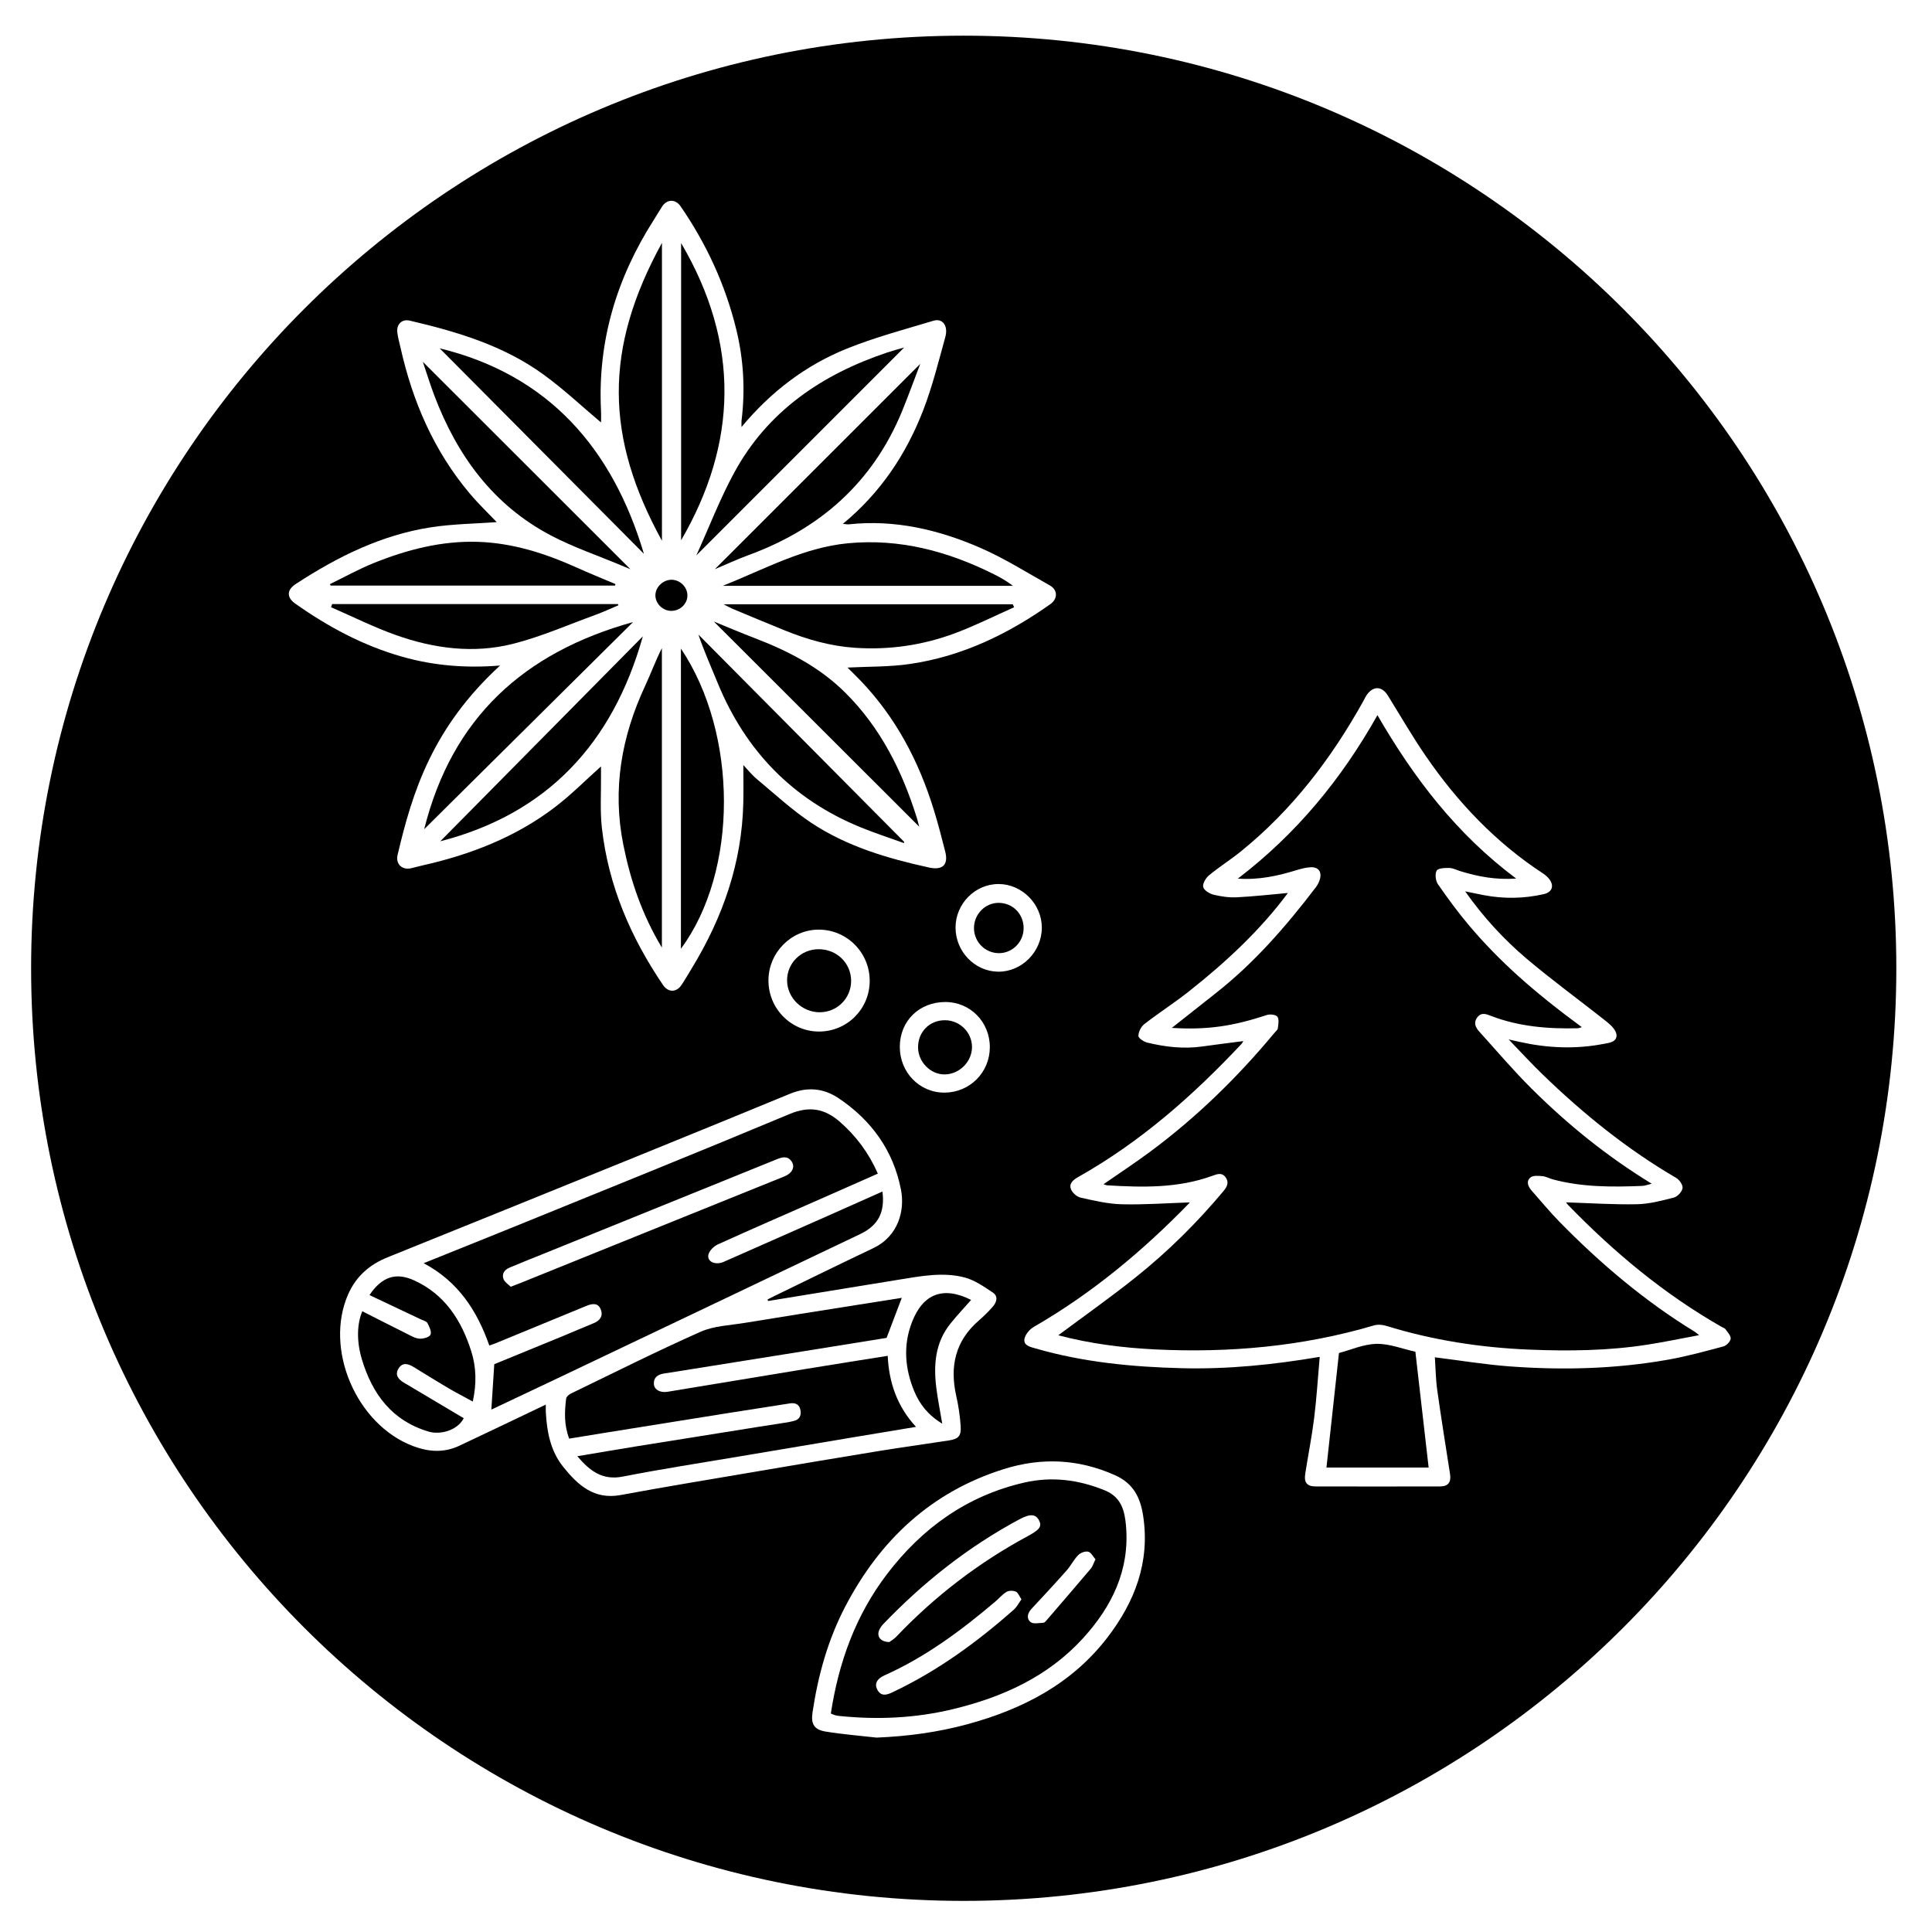 <?xml version="1.0" encoding="utf-8"?>
<!-- Generator: Adobe Illustrator 16.0.0, SVG Export Plug-In . SVG Version: 6.00 Build 0)  -->
<!DOCTYPE svg PUBLIC "-//W3C//DTD SVG 1.1//EN" "http://www.w3.org/Graphics/SVG/1.1/DTD/svg11.dtd">
<svg version="1.1" id="Layer_1" xmlns="http://www.w3.org/2000/svg" xmlns:xlink="http://www.w3.org/1999/xlink" x="0px" y="0px"
	 width="423.346px" height="423.346px" viewBox="0 0 423.346 423.346" enable-background="new 0 0 423.346 423.346"
	 xml:space="preserve">
<g>
	<path d="M164.05,121.625c15.681-5.755,27.205-15.926,33.619-31.535c1.379-3.355,2.607-6.773,3.979-10.354
		c-15.217,15.21-30.179,30.165-45.011,44.988C158.983,123.737,161.476,122.569,164.05,121.625z"/>
	<path d="M206.466,311.957c-0.499-2.983-1-5.437-1.306-7.915c-0.616-5.004-0.233-9.842,3.076-13.978
		c1.444-1.805,3.038-3.489,4.558-5.222c-6.088-3.059-10.568-1.42-13,4.969c-1.924,5.056-1.497,10.135,0.549,15.062
		C201.508,307.676,203.315,310.036,206.466,311.957z"/>
	<path d="M201.169,229.513c0.019,3.199,2.738,5.953,5.842,5.918c3.245-0.038,6.005-2.832,5.977-6.05
		c-0.028-3.201-2.678-5.812-5.915-5.826C203.695,223.539,201.15,226.107,201.169,229.513z"/>
	<path d="M224.299,203.43c0.025-3.115-2.318-5.543-5.4-5.595c-2.991-0.049-5.483,2.469-5.478,5.535
		c0.006,3.047,2.481,5.51,5.517,5.489C221.869,208.839,224.274,206.404,224.299,203.43z"/>
	<path d="M221.954,128.371c-1.363-1.056-2.747-1.832-4.164-2.54c-10.068-5.035-20.636-7.865-31.975-6.789
		c-9.755,0.926-18.247,5.658-27.443,9.329C179.844,128.371,200.899,128.371,221.954,128.371z"/>
	<path d="M158.547,132.411c0.958,0.486,1.458,0.78,1.988,1c3.786,1.579,7.569,3.164,11.37,4.707
		c4.964,2.015,10.069,3.469,15.45,3.83c7.523,0.504,14.846-0.563,21.876-3.183c4.421-1.648,8.662-3.782,12.984-5.698
		c-0.096-0.219-0.191-0.438-0.285-0.656C200.976,132.411,180.021,132.411,158.547,132.411z"/>
	<path d="M172.469,214.897c0.053,3.797,3.307,6.933,7.174,6.914c3.835-0.02,6.888-3.105,6.857-6.934
		c-0.031-3.866-3.171-6.896-7.134-6.884C175.503,208.006,172.416,211.096,172.469,214.897z"/>
	<path d="M112.4,141.08c6.14-1.552,12.019-4.145,17.998-6.319c1.734-0.63,3.412-1.417,5.116-2.132
		c-0.035-0.088-0.07-0.177-0.104-0.266c-20.877,0-41.754,0-62.631,0c-0.077,0.232-0.153,0.465-0.23,0.697
		c4.699,2.042,9.303,4.351,14.117,6.067C95.021,142.107,103.731,143.271,112.4,141.08z"/>
	<path d="M134.849,127.979c-2.845-1.207-5.712-2.363-8.53-3.632c-6.878-3.097-14-5.369-21.573-5.615
		c-7.966-0.258-15.58,1.707-22.912,4.671c-3.271,1.323-6.375,3.056-9.555,4.603c0.062,0.103,0.125,0.206,0.187,0.309
		c20.772,0,41.545,0,62.318,0C134.806,128.202,134.828,128.091,134.849,127.979z"/>
	<path d="M145.049,53.22c-12.811,23.336-12.414,42.654,0,65.274C145.049,96.66,145.049,75.116,145.049,53.22z"/>
	<path d="M198.121,76.151c0.195,0,0.066-0.028-0.046,0.004c-1.234,0.358-2.477,0.688-3.695,1.096
		c-14.293,4.795-26.15,12.816-33.5,26.323c-3.115,5.726-5.463,11.87-8.296,18.125C168.01,106.269,183.141,91.135,198.121,76.151z"/>
	<path d="M143.613,130.509c0.038,1.802,1.631,3.339,3.47,3.347c1.959,0.009,3.581-1.562,3.546-3.434
		c-0.034-1.807-1.618-3.361-3.45-3.383C145.287,127.016,143.575,128.682,143.613,130.509z"/>
	<path d="M135.989,123.836c0.618,0.259,1.238,0.513,2.143,0.887c-15.212-15.2-30.147-30.122-45.481-45.443
		c0.944,2.782,1.657,5.115,2.521,7.39c5.003,13.178,12.903,24.037,25.615,30.7C125.648,119.918,130.909,121.704,135.989,123.836z"/>
	<path d="M96.344,76.328c14.802,14.893,29.837,30.021,44.753,45.028C134.226,98.277,120.198,82.129,96.344,76.328z"/>
	<path d="M149.248,53.263c0,21.998,0,43.76,0,65.124C161.63,97.073,162.193,75.288,149.248,53.263z"/>
	<path d="M242.1,326.579c-5.757-2.353-11.624-3.1-17.664-1.711c-12.519,2.878-22.348,9.938-30.045,20.022
		c-6.849,8.973-10.608,19.268-12.336,30.583c0.36,0.146,0.63,0.282,0.915,0.364c0.293,0.084,0.599,0.134,0.903,0.165
		c8.386,0.868,16.702,0.498,24.916-1.48c10.894-2.625,20.825-7.104,28.517-15.534c6.307-6.911,10.236-14.877,9.438-24.534
		C246.473,331.19,245.792,328.088,242.1,326.579z M192.678,357.136c0.203-0.438,0.487-0.865,0.821-1.214
		c8.785-9.173,18.635-16.971,29.848-22.987c2.416-1.296,3.607-1.185,4.34,0.237c0.678,1.312,0.059,2.063-2.418,3.396
		c-10.809,5.825-20.436,13.204-28.902,22.102c-0.514,0.541-1.202,0.915-1.503,1.141
		C192.868,359.776,192.044,358.512,192.678,357.136z M222.154,352.707c-8.126,7.187-16.836,13.522-26.698,18.161
		c-1.203,0.564-2.381,0.871-3.188-0.566c-0.704-1.253-0.176-2.42,1.524-3.181c9-4.023,16.814-9.823,24.277-16.153
		c0.842-0.715,1.568-1.608,2.502-2.159c0.523-0.31,1.453-0.292,2.032-0.039c0.489,0.214,0.74,0.979,1.222,1.681
		C223.208,351.3,222.799,352.137,222.154,352.707z M239.017,343.724c-3.199,3.791-6.441,7.547-9.678,11.306
		c-0.197,0.229-0.465,0.548-0.709,0.558c-0.949,0.036-2.184,0.323-2.79-0.15c-0.959-0.748-0.714-1.938,0.178-2.896
		c2.589-2.783,5.18-5.565,7.7-8.409c0.931-1.049,1.561-2.375,2.536-3.369c0.503-0.514,1.539-0.906,2.195-0.754
		c0.622,0.144,1.063,1.07,1.598,1.668C239.613,342.56,239.428,343.237,239.017,343.724z"/>
	<path d="M90.685,280.534c-3.97-1.793-7.041-0.745-9.724,3.245c3.871,1.83,7.579,3.58,11.284,5.338
		c0.497,0.236,1.203,0.391,1.414,0.792c0.415,0.79,0.961,1.91,0.676,2.545c-0.252,0.563-1.574,0.928-2.394,0.881
		c-0.927-0.054-1.85-0.608-2.726-1.043c-3.285-1.633-6.55-3.307-9.823-4.964c-1.169,2.708-1.293,6.538-0.108,10.496
		c2.293,7.654,6.627,13.522,14.682,15.884c2.418,0.709,6.207-0.173,7.65-2.943c-4.384-2.607-8.76-5.215-13.142-7.812
		c-1.275-0.756-2.01-1.774-1.091-3.168c0.886-1.344,2.115-0.929,3.248-0.243c2.521,1.529,5.016,3.104,7.556,4.602
		c1.719,1.012,3.497,1.922,5.41,2.967c0.848-3.906,0.778-7.511-0.337-11.023C101.103,289.286,97.452,283.59,90.685,280.534z"/>
	<path d="M96.48,184.342c23.336-6.009,37.753-21.348,44.385-44.908C125.872,154.604,111.083,169.567,96.48,184.342z"/>
	<path d="M341.68,267.684c-2.107-2.155-4.027-4.494-6.028-6.754c-0.809-0.911-1.313-2.062-0.291-2.92
		c0.565-0.476,1.736-0.367,2.613-0.29c0.771,0.068,1.504,0.497,2.271,0.703c6.443,1.734,13.021,1.7,19.61,1.435
		c0.596-0.024,1.183-0.269,2.069-0.483c-9.843-6.01-18.43-12.992-26.306-20.82c-4.012-3.987-7.683-8.319-11.483-12.518
		c-0.833-0.921-1.308-1.983-0.396-3.146c0.889-1.133,1.938-0.686,3.003-0.276c6.132,2.354,12.53,2.861,19.021,2.697
		c0.251-0.007,0.499-0.141,0.849-0.245c-10.539-7.742-18.005-14.378-24.621-22.18c-2.463-2.904-4.727-5.991-6.895-9.123
		c-0.522-0.754-0.701-2.236-0.296-2.979c0.302-0.553,1.803-0.617,2.763-0.597c0.825,0.017,1.64,0.462,2.461,0.713
		c3.854,1.178,7.761,1.93,12.204,1.611c-13.016-9.714-22.407-21.995-30.397-35.804c-7.868,13.98-17.723,25.989-30.592,35.818
		c4.734,0.326,8.838-0.63,12.906-1.869c0.984-0.3,2.012-0.571,3.03-0.623c1.693-0.085,2.495,0.956,2.057,2.579
		c-0.172,0.636-0.494,1.274-0.896,1.8c-6.513,8.546-13.521,16.625-22.025,23.29c-3.168,2.482-6.314,4.988-9.535,7.533
		c7.717,0.467,13.221-0.328,20.875-2.837c0.679-0.223,1.959-0.056,2.268,0.399c0.402,0.595,0.193,1.668,0.087,2.515
		c-0.046,0.367-0.481,0.692-0.757,1.023c-8.055,9.709-17.027,18.467-27.167,25.99c-3.323,2.466-6.787,4.742-10.27,7.163
		c0.345,0.105,0.575,0.227,0.813,0.241c7.757,0.469,15.491,0.651,22.962-2.061c1.061-0.385,2.16-0.848,2.992,0.329
		c0.778,1.099,0.301,2.058-0.477,2.988c-5.787,6.925-12.179,13.255-19.219,18.879c-5.513,4.404-11.291,8.477-16.986,12.722
		c6.958,1.845,14.144,2.759,21.365,3.107c16.191,0.782,32.171-0.654,47.79-5.263c0.82-0.242,1.851-0.17,2.681,0.087
		c10.213,3.157,20.691,4.771,31.335,5.211c8.677,0.357,17.367,0.255,25.979-1.092c3.672-0.574,7.313-1.341,11.267-2.075
		c-0.528-0.418-0.702-0.589-0.904-0.712C360.419,285.123,350.666,276.868,341.68,267.684z"/>
	<path d="M211.173,7.817C98.311,7.817,6.817,99.311,6.817,212.173c0,112.863,91.494,204.355,204.356,204.355
		c112.863,0,204.356-91.492,204.356-204.355C415.529,99.311,324.036,7.817,211.173,7.817z M64.68,132.251
		c-1.915-1.354-1.835-3,0.104-4.268c9.116-5.958,18.76-10.758,29.626-12.437c4.885-0.754,9.88-0.796,14.44-1.133
		c-1.691-1.781-3.941-3.922-5.928-6.283c-7.838-9.313-12.512-20.155-15.158-31.945c-0.255-1.135-0.591-2.265-0.708-3.415
		c-0.181-1.761,1.054-2.903,2.728-2.513c10.38,2.421,20.561,5.459,29.308,11.811c4.456,3.235,8.493,7.047,12.607,10.505
		c0-0.534,0.045-1.583-0.007-2.628c-0.75-15.175,3.418-28.985,11.538-41.706c0.628-0.983,1.211-1.995,1.845-2.975
		c1.068-1.65,2.933-1.7,4.059-0.061c5.689,8.273,9.829,17.252,12.209,27.023c1.602,6.577,1.968,13.224,1.147,19.941
		c-0.042,0.347-0.005,0.704-0.005,1.402c6.43-7.734,14.041-13.517,23.034-17.155c6.163-2.493,12.646-4.21,19.028-6.134
		c1.989-0.6,3.276,1.111,2.593,3.575c-1.487,5.366-2.825,10.81-4.824,15.989c-3.726,9.65-9.338,18.107-17.622,24.943
		c0.579,0.05,0.956,0.145,1.317,0.105c10.059-1.083,19.594,1.166,28.691,5.104c5.324,2.305,10.289,5.448,15.367,8.303
		c1.719,0.967,1.732,2.917,0.104,4.07c-9.333,6.615-19.457,11.485-30.861,13.134c-4.48,0.648-9.07,0.54-13.607,0.776
		c0.864,0.862,1.885,1.842,2.863,2.863c7.725,8.065,12.768,17.664,16.034,28.254c0.938,3.042,1.747,6.126,2.523,9.213
		c0.736,2.926-0.605,4.133-3.585,3.479c-9.089-1.997-17.985-4.618-25.796-9.807c-4.223-2.805-7.987-6.31-11.901-9.569
		c-1.119-0.932-2.037-2.104-2.958-3.073c0,2.757,0.054,5.527-0.009,8.295c-0.3,13.172-4.507,25.135-11.312,36.285
		c-0.736,1.206-1.434,2.437-2.222,3.607c-1.135,1.685-2.922,1.682-4.061,0.005c-7.104-10.463-11.985-21.823-13.398-34.467
		c-0.421-3.767-0.146-7.612-0.187-11.421c-0.008-0.768-0.001-1.536-0.001-2.004c-3.307,2.949-6.544,6.239-10.183,9.001
		c-8.597,6.526-18.457,10.347-28.928,12.693c-0.835,0.188-1.657,0.43-2.491,0.62c-2.002,0.457-3.437-0.929-2.967-2.932
		c3.263-13.9,7.672-27.892,22.452-41.488c-7.353,0.601-14.441,0.063-21.46-1.933C79.558,141.47,71.885,137.35,64.68,132.251z
		 M209.382,203.273c-0.015-5.219,4.268-9.563,9.427-9.562c5.122,0.002,9.475,4.384,9.479,9.543c0.004,5.278-4.381,9.714-9.553,9.665
		C213.608,212.871,209.396,208.528,209.382,203.273z M216.895,229.435c0.009,5.539-4.372,9.951-9.917,9.984
		c-5.479,0.034-9.831-4.43-9.81-10.062c0.021-5.642,4.253-9.792,9.984-9.793C212.593,219.563,216.885,223.912,216.895,229.435z
		 M190.571,214.951c-0.017,6.168-4.988,11.108-11.149,11.083c-6.116-0.025-11.051-5.043-11.036-11.222
		c0.015-6.065,4.966-11.081,10.964-11.108C185.551,203.677,190.587,208.725,190.571,214.951z M135.998,327.596
		c-5.856,1.083-9.415-2.218-12.605-6.201c-2.753-3.437-3.552-7.614-3.789-11.913c-0.026-0.474-0.004-0.951-0.004-1.701
		c-3.965,1.893-7.708,3.682-11.454,5.465c-2.493,1.188-4.989,2.367-7.486,3.546c-3.38,1.595-6.74,1.371-10.174,0.067
		c-12.396-4.707-19.48-21.254-14.197-33.246c1.731-3.928,4.673-6.508,8.622-8.101c18.407-7.423,36.805-14.872,55.195-22.339
		c11.013-4.471,22.014-8.973,33.003-13.502c3.772-1.555,7.347-1.254,10.695,1.002c7.196,4.85,11.959,11.471,13.623,20.019
		c0.859,4.418-0.454,10.139-6.11,12.825c-7.2,3.419-14.352,6.939-21.522,10.419c-0.54,0.262-1.071,0.539-1.606,0.81
		c0.036,0.111,0.073,0.224,0.109,0.335c9.614-1.57,19.228-3.151,28.844-4.704c4.735-0.765,9.531-1.691,14.256-0.447
		c2.178,0.573,4.182,1.994,6.11,3.266c1.333,0.878,0.864,2.192-0.026,3.201c-0.936,1.059-1.956,2.055-3.024,2.982
		c-5.157,4.478-6.379,10.074-4.915,16.537c0.486,2.141,0.807,4.342,0.957,6.532c0.151,2.226-0.451,2.859-2.636,3.199
		c-5.093,0.794-10.203,1.479-15.289,2.308c-9.076,1.479-18.143,3.015-27.208,4.556C155.573,324.176,145.767,325.786,135.998,327.596
		z M242.597,358.895c-7.81,10.129-18.568,15.653-30.639,18.931c-6.485,1.76-13.112,2.647-19.88,2.923
		c-3.716-0.425-7.454-0.716-11.14-1.319c-2.549-0.416-3.276-1.643-2.895-4.207c1.209-8.113,3.383-15.951,7.2-23.244
		c7.619-14.556,18.811-25.068,34.703-30.064c8.269-2.6,16.385-2.242,24.406,1.346c4.014,1.795,5.527,4.912,6.135,8.872
		C252.042,342.289,248.658,351.034,242.597,358.895z M377.643,295.03c-4.019,1.077-8.047,2.185-12.138,2.909
		c-11.517,2.038-23.144,2.331-34.78,1.464c-5.375-0.4-10.714-1.289-16.313-1.987c0.16,2.339,0.185,4.783,0.521,7.185
		c0.858,6.135,1.849,12.251,2.8,18.373c0.283,1.829-0.392,2.735-2.224,2.739c-9.059,0.018-18.118,0.018-27.179,0.001
		c-1.953-0.003-2.629-0.82-2.316-2.833c0.631-4.062,1.445-8.098,1.949-12.173c0.541-4.381,0.811-8.795,1.217-13.389
		c-10.231,1.74-20.185,2.738-30.211,2.486c-10.828-0.271-21.578-1.302-32.047-4.326c-1.141-0.33-2.641-0.636-2.456-2.001
		c0.134-0.994,1.115-2.179,2.044-2.714c12.689-7.316,23.818-16.573,33.992-27.039c0.12-0.125,0.215-0.274,0.198-0.253
		c-4.89,0.161-9.88,0.532-14.86,0.415c-3.029-0.072-6.066-0.793-9.047-1.456c-0.832-0.186-1.832-1.073-2.129-1.871
		c-0.479-1.29,0.58-2.082,1.672-2.697c13.606-7.661,25.148-17.855,35.768-29.181c0.114-0.122,0.176-0.295,0.324-0.552
		c-3.073,0.4-6.038,0.759-8.994,1.178c-4.083,0.579-8.096,0.107-12.054-0.854c-0.759-0.184-1.938-0.974-1.929-1.463
		c0.018-0.883,0.572-2.029,1.281-2.578c3.205-2.484,6.635-4.682,9.814-7.197c8.08-6.391,15.596-13.367,21.66-21.544
		c-3.7,0.328-7.438,0.76-11.188,0.945c-1.698,0.084-3.457-0.167-5.114-0.572c-0.881-0.216-2.104-0.979-2.256-1.691
		c-0.158-0.746,0.575-1.975,1.279-2.557c2.223-1.837,4.686-3.382,6.931-5.196c11.272-9.108,19.886-20.397,26.888-32.994
		c0.268-0.481,0.491-0.997,0.816-1.436c1.433-1.933,3.284-1.807,4.559,0.251c2.749,4.435,5.36,8.967,8.314,13.262
		c6.968,10.134,15.319,18.934,25.677,25.71c0.458,0.299,0.892,0.67,1.244,1.086c1.262,1.488,0.846,3.004-1.075,3.443
		c-4.361,0.997-8.766,1.061-13.171,0.221c-1.306-0.249-2.606-0.529-4.056-0.825c3.941,5.599,8.447,10.51,13.522,14.8
		c5.724,4.839,11.814,9.243,17.681,13.919c0.882,0.703,1.955,1.854,1.965,2.808c0.018,1.571-1.757,1.687-2.966,1.919
		c-6.122,1.173-12.226,0.887-18.294-0.465c-0.65-0.145-1.302-0.294-2.386-0.54c2.615,2.707,4.904,5.211,7.336,7.568
		c8.953,8.681,18.591,16.485,29.397,22.792c0.701,0.409,1.492,1.576,1.377,2.24c-0.137,0.793-1.099,1.842-1.893,2.049
		c-2.662,0.69-5.401,1.414-8.124,1.467c-5.201,0.101-10.411-0.254-15.499-0.415c-0.025-0.033,0.163,0.295,0.419,0.559
		c10.074,10.39,21.104,19.58,33.723,26.766c0.266,0.151,0.624,0.239,0.78,0.468c0.458,0.669,1.209,1.435,1.139,2.086
		C379.163,293.971,378.31,294.852,377.643,295.03z"/>
	<path d="M136.569,185.024c1.565,7.857,4.085,15.334,8.466,22.62c0-22.192,0-43.906,0-65.621c-1.388,2.744-2.411,5.561-3.671,8.267
		C136.195,161.386,134.149,172.878,136.569,185.024z"/>
	<path d="M301.618,294.472c-2.847,0.059-5.669,1.335-8.22,2.004c-0.927,8.488-1.83,16.763-2.74,25.099c7.403,0,14.901,0,22.392,0
		c-0.971-8.469-1.933-16.868-2.908-25.379C307.326,295.577,304.46,294.414,301.618,294.472z"/>
	<path d="M92.949,181.698c15.352-15.225,30.451-30.197,45.773-45.392C114.823,142.948,99.056,157.254,92.949,181.698z"/>
	<path d="M193.364,261.093c-4.206,1.873-8.389,3.744-12.58,5.6c-7.397,3.276-14.796,6.549-22.201,9.808
		c-1.811,0.798-3.683-0.017-3.359-1.55c0.185-0.874,1.175-1.863,2.049-2.261c7.421-3.369,14.9-6.613,22.359-9.899
		c4.234-1.866,8.465-3.74,12.724-5.622c-1.989-4.538-4.764-8.245-8.337-11.364c-3.301-2.882-6.671-3.507-10.977-1.705
		c-19.726,8.257-39.568,16.237-59.375,24.301c-6.875,2.799-13.769,5.551-20.833,8.396c7.523,3.989,11.701,10.369,14.385,18.037
		c0.49-0.175,0.951-0.319,1.396-0.502c6.627-2.724,13.255-5.449,19.879-8.182c1.247-0.516,2.539-0.729,3.141,0.753
		c0.574,1.414-0.123,2.464-1.555,3.044c-2.271,0.919-4.515,1.902-6.78,2.835c-5.076,2.09-10.158,4.164-14.991,6.144
		c-0.223,3.453-0.431,6.671-0.643,9.951c4.754-2.25,9.58-4.519,14.394-6.811c22.144-10.541,44.29-21.074,66.42-31.645
		C192.475,268.512,193.934,265.61,193.364,261.093z M114.123,281.101c-0.62,0.251-1.247,0.483-2.208,0.855
		c-0.52-0.52-1.296-0.975-1.566-1.636c-0.462-1.137,0.165-2.067,1.245-2.529c2.421-1.034,4.875-1.991,7.315-2.981
		c17.094-6.925,34.188-13.848,51.279-20.779c1.211-0.49,2.402-0.829,3.286,0.493c0.793,1.188,0.117,2.56-1.565,3.24
		c-7.896,3.195-15.796,6.378-23.694,9.567C136.85,271.921,125.487,276.513,114.123,281.101z"/>
	<path d="M165.154,139.741c-2.832-1.081-5.619-2.28-8.74-3.553c15.122,15.105,29.961,29.927,45.005,44.954
		c-0.212-0.795-0.333-1.325-0.494-1.842c-3.219-10.331-7.946-19.804-15.719-27.532C179.516,146.11,172.554,142.565,165.154,139.741z
		"/>
	<path d="M194.517,297.092c-6.023,0.964-11.899,1.885-17.769,2.848c-10.167,1.667-20.329,3.366-30.495,5.034
		c-1.603,0.262-2.928-0.485-2.973-1.719c-0.056-1.529,0.963-2.11,2.336-2.309c1.943-0.279,3.878-0.607,5.816-0.917
		c8.116-1.296,16.232-2.591,24.347-3.892c6.292-1.008,12.582-2.024,18.493-2.977c1.182-3.111,2.26-5.951,3.331-8.772
		c-3.161,0.499-6.534,1.029-9.906,1.566c-8.177,1.302-16.359,2.579-24.53,3.925c-3.257,0.537-6.747,0.646-9.686,1.953
		c-9.58,4.256-18.957,8.97-28.397,13.537c-0.43,0.209-0.975,0.685-1.025,1.091c-0.357,2.869-0.486,5.744,0.663,8.777
		c2.809-0.459,5.518-0.906,8.229-1.342c8.9-1.429,17.8-2.857,26.703-4.276c4.483-0.715,8.971-1.409,13.457-2.107
		c1.225-0.189,2.091,0.264,2.298,1.528c0.193,1.179-0.244,2.057-1.519,2.335c-0.419,0.093-0.835,0.209-1.258,0.276
		c-2.06,0.328-4.122,0.635-6.181,0.963c-8.843,1.408-17.688,2.812-26.529,4.238c-4.395,0.709-8.783,1.465-13.417,2.24
		c2.76,3.244,5.508,5.343,9.978,4.462c8.421-1.659,16.914-2.955,25.38-4.389c8.283-1.402,16.568-2.791,24.853-4.18
		c4.572-0.766,9.146-1.52,14.002-2.326C196.565,308.156,194.79,302.927,194.517,297.092z"/>
	<path d="M149.205,207.891c12.603-17.013,12.529-47.091,0-65.773C149.205,164.002,149.205,185.744,149.205,207.891z"/>
	<path d="M157.292,149.737c6.096,14.805,16.396,25.445,31.26,31.535c3.126,1.281,6.352,2.321,9.532,3.472
		c0.01-0.094,0.02-0.188,0.029-0.283c-15.026-15.138-30.053-30.275-45.079-45.413C154.293,142.7,155.836,146.2,157.292,149.737z"/>
</g>
</svg>
